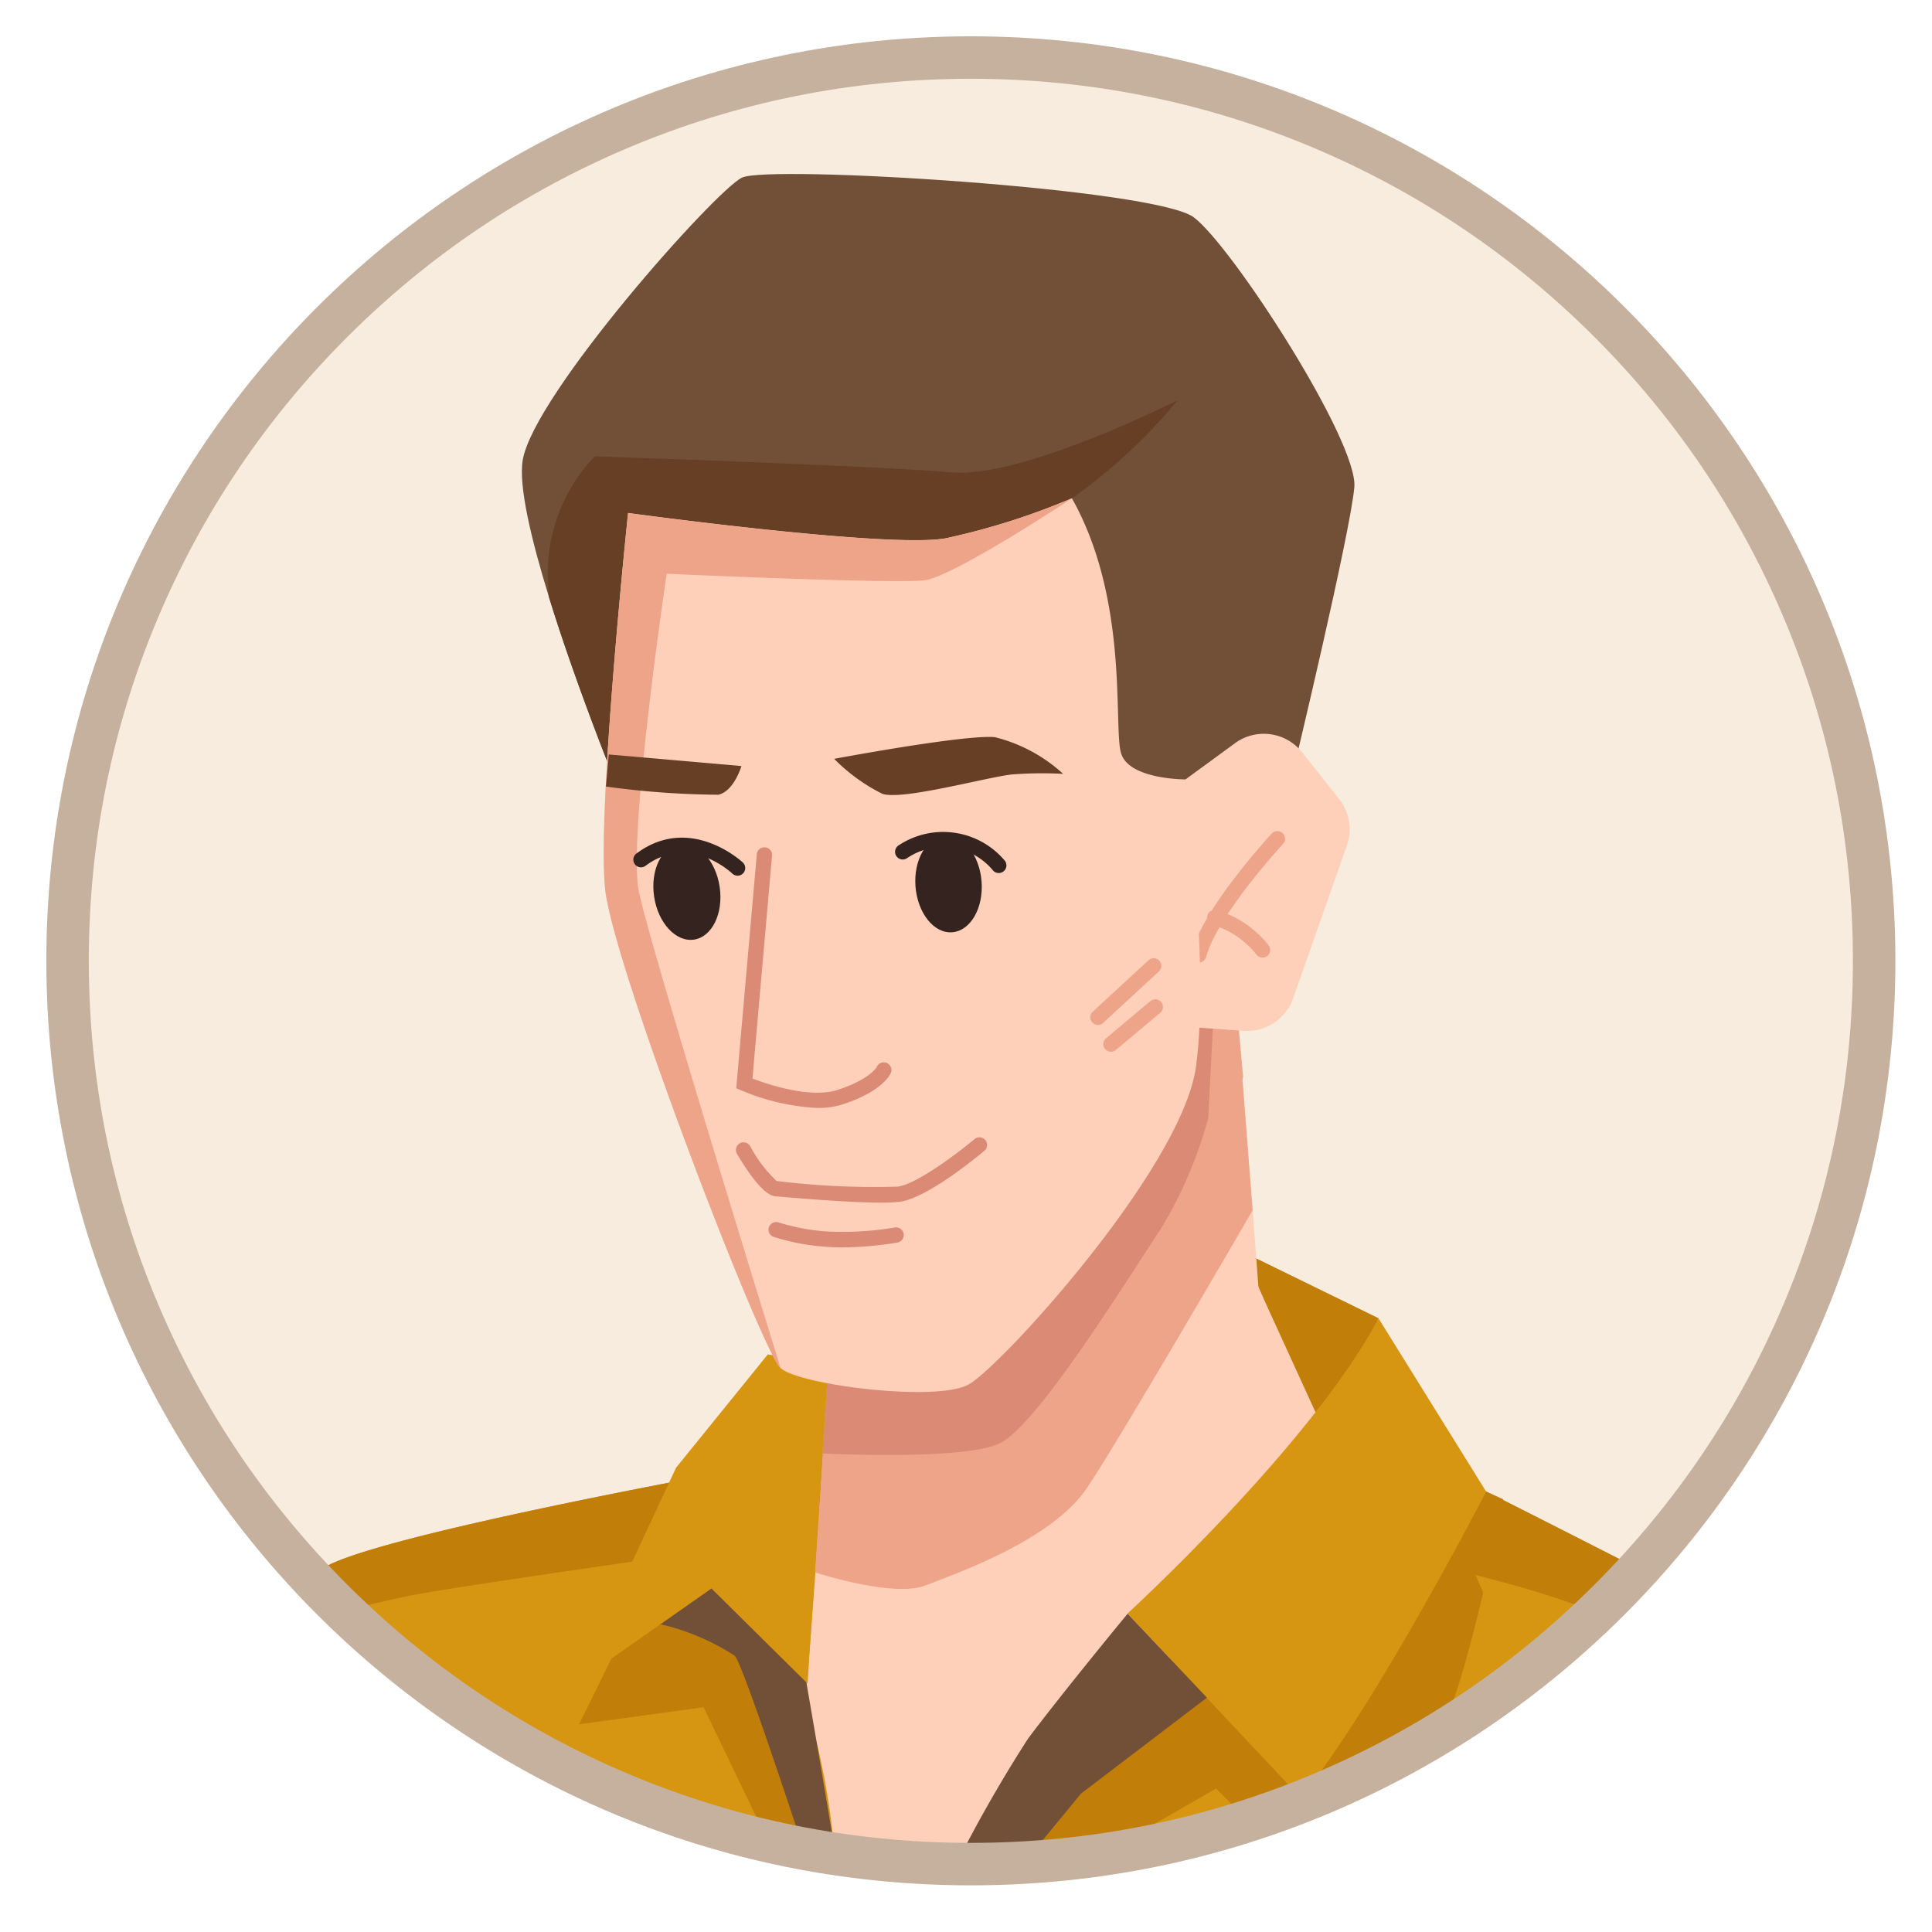 <?xml version="1.0" encoding="UTF-8"?> <svg xmlns="http://www.w3.org/2000/svg" xmlns:xlink="http://www.w3.org/1999/xlink" width="91" height="91" viewBox="0 0 91 91"><defs><clipPath id="clip-path"><rect id="Rectangle_20411" data-name="Rectangle 20411" width="91" height="91" transform="translate(14099 -3695)" fill="none"></rect></clipPath><clipPath id="clip-path-2"><circle id="SVGID" cx="42.426" cy="42.426" r="42.426" transform="translate(60 120) rotate(-135)" fill="#f9ead9"></circle></clipPath></defs><g id="faq-people-4" transform="translate(-14099 3695)" clip-path="url(#clip-path)"><g id="Group_22113" data-name="Group 22113" transform="translate(14084 -3710)"><g id="Group_14778" data-name="Group 14778" transform="translate(0 0)"><g id="Group_14791" data-name="Group 14791" transform="translate(0 0)"><circle id="SVGID-2" data-name="SVGID" cx="42.426" cy="42.426" r="42.426" transform="translate(60 120) rotate(-135)" fill="rgba(226,180,121,0.25)"></circle><g id="Group_14790" data-name="Group 14790" transform="translate(0 0)" clip-path="url(#clip-path-2)"><g id="Group_14789" data-name="Group 14789" transform="translate(27.822 23.197)"><g id="Group_14788" data-name="Group 14788"><path id="Path_74350" data-name="Path 74350" d="M2341.934,260.584v0c.551.343,1.146.712,1.776,1.09.117.074.239.147.361.221.143.087.295.174.442.265l-.043-.69-.144-2.249s-.047.017-.139.056c-.052.026-.122.056-.2.091-.052.026-.113.052-.178.086a14.323,14.323,0,0,0-1.294.734C2342.325,260.31,2342.134,260.441,2341.934,260.584Z" transform="translate(-2341.934 -193.546)" fill="#d79612"></path><g id="Group_14779" data-name="Group 14779" transform="translate(2.136 60.281)"><path id="Path_74351" data-name="Path 74351" d="M2173.639,252.951c.144.087.295.174.443.265a108.174,108.174,0,0,0,20.691,9.735c.586.2,1.177.382,1.767.556.383.117.769.23,1.155.334.108.035.221.065.335.091a.087.087,0,0,0,.047.013,52.561,52.561,0,0,0,5.2,1.159c.474.083.948.152,1.416.213.191.03.382.056.569.078l.573.065c.9.1,1.793.161,2.675.191a28.187,28.187,0,0,0,6.183-.425c1.494-.283,2.958-.621,4.382-1.012q2.025-.56,3.947-1.242a66.193,66.193,0,0,0,8.911-3.934c1.976-1.051,3.8-2.141,5.471-3.218l-4.056-3.66-4.146-3.739-.981-.882-2.323-2.1-5.094-.1-2.128-.043-7.942-.156-10.438-.208h-.074l-1.906-.039c-.07,0-.135,0-.2,0l-.612-.013a.446.446,0,0,1-.052.009c-.009,0-.017,0-.025,0h0c-.53.1-3.53.629-7.23,1.35-6.339,1.225-14.738,3-16.3,4.034,0,0-.087.877-.226,2.345C2173.662,252.73,2173.648,252.838,2173.639,252.951Z" transform="translate(-2173.639 -244.879)" fill="#d79612"></path><path id="Path_74352" data-name="Path 74352" d="M2279.173,263.677l5.862-.8,2.953,6.136c.585.2,1.176.382,1.767.556.382.117.769.23,1.155.334l-1.889-9.04-.308-1.494-.335-1.594-3.309-2.227-1.411-.951-.612,1.237-1.308,2.653-.057.1-.981,1.989Z" transform="translate(-2266.854 -250.941)" fill="#c17e08"></path><path id="Path_74353" data-name="Path 74353" d="M2194.68,266.332l.573.065c.9.1,1.794.161,2.675.191l2.853-2.367,4.6-2.64a30.105,30.105,0,0,1,3.113,3.569c1.351-.373,2.666-.79,3.947-1.242,1.294-1.784,2.758-3.842,3.409-4.859.682-1.064,1.493-4.086,2.115-6.709.052-.226.1-.452.152-.669.2-.877.373-1.681.5-2.315.152-.725.252-1.225.278-1.363,0-.026.009-.039.009-.039l-.608-.269a.015.015,0,0,1-.013,0l-.187-.082-2.783-1.22-4.055,3.522-7.308,6.34,0,0-5.029,4.364Z" transform="translate(-2163.059 -245.815)" fill="#c17e08"></path></g><g id="Group_14780" data-name="Group 14780" transform="translate(0 60.281)"><path id="Path_74354" data-name="Path 74354" d="M2163.184,246.38l1.563,3.522.378.847.347.786.36.808,3.387,7.633c1.975-1.051,3.8-2.141,5.471-3.218.6-.386,1.177-.769,1.728-1.146q1.173-.8,2.206-1.572c-4.5-2.314-9.869-5.041-11.859-6.044-.264-.135-.464-.239-.6-.308a.015.015,0,0,1-.013,0c-.117-.061-.183-.091-.183-.091Z" transform="translate(-2108.793 -245.815)" fill="#d79612"></path><path id="Path_74355" data-name="Path 74355" d="M2163.761,251.245c-.187.117-.378.248-.577.391v0c.551.343,1.146.712,1.775,1.09.13-.035.261-.074.391-.109s.243-.065.369-.1c1.646-.451,3.309-.855,4.672-1.09,1.806-.309,5.732-.89,9.743-1.468.456-.061.917-.131,1.377-.2.682-.1,1.359-.2,2.024-.286,1.992-.287,3.855-.547,5.319-.751a.053.053,0,0,1,.026,0c1.833-.26,3.022-.425,3.022-.425s3.413.013,7.656.087c2.479.044,5.244.109,7.772.2.894.035,1.763.074,2.575.113,1.4.074,2.639.156,3.613.256a9.059,9.059,0,0,1,2.014.347,28.693,28.693,0,0,0,2.923.9c.451.126.924.252,1.407.386.173.044.343.087.512.139a44.122,44.122,0,0,1,4.65,1.424c1.906.821,3.9,1.685,5.783,2.514q1.173-.8,2.206-1.572c-4.5-2.314-9.869-5.041-11.859-6.044-.264-.135-.464-.239-.6-.308a.015.015,0,0,1-.013,0c-.117-.061-.183-.091-.183-.091l-2.787-1.211-5.094-.1-2.127-.043-7.942-.156-10.439-.208h-.074l-1.906-.039c-.07,0-.135,0-.2,0l-.613-.013a.462.462,0,0,1-.052.009c-.009,0-.018,0-.026,0h0c-.53.1-3.53.629-7.229,1.35-6.34,1.225-14.737,3-16.3,4.034,0,0-.048.017-.14.056-.052.026-.121.056-.2.091-.052.026-.114.056-.179.087A14.374,14.374,0,0,0,2163.761,251.245Z" transform="translate(-2163.184 -244.879)" fill="#c17e08"></path></g><path id="Path_74356" data-name="Path 74356" d="M2210.285,220.1l6.008,2.938a13.556,13.556,0,0,1-3.069,4.591l-2.586-6.052Z" transform="translate(-2164.183 -169.145)" fill="#c17e08"></path><g id="Group_14781" data-name="Group 14781" transform="translate(11.759)"><path id="Path_74357" data-name="Path 74357" d="M2214.573,104.554c1.26,4.09,3.01,8.417,3.01,8.417l10.783.846L2243.434,115l6.231-2.345s2.661-11.093,2.85-13.246-5.751-11.35-7.56-12.714-20.026-2.482-21.285-1.87-9.815,10.224-10.327,13.312C2213.143,99.353,2213.755,101.9,2214.573,104.554Z" transform="translate(-2213.305 -84.655)" fill="#725038"></path><path id="Path_74358" data-name="Path 74358" d="M2235.427,121.446c.012.247.023.5.038.767,1.26,4.09,3.011,8.417,3.011,8.417l10.783.846,10.848-13.888a25.712,25.712,0,0,0,4.985-4.623s-7.314,3.7-10.662,3.4-16.8-.753-16.8-.753A7.942,7.942,0,0,0,2235.427,121.446Z" transform="translate(-2234.198 -102.314)" fill="#663f25"></path></g><g id="Group_14782" data-name="Group 14782" transform="translate(24.911 38.8)"><path id="Path_74359" data-name="Path 74359" d="M2216.18,222.443c.3.048.542.512.756,1.255a32.582,32.582,0,0,1,.755,4.468c.034.3.069.595.1.894a.09.09,0,0,0,.049.013,52.457,52.457,0,0,0,5.2,1.159c.473.083.947.152,1.416.213a109.083,109.083,0,0,1,7.716-9.006l1.375-1.8v0l4.443-5.8,2.575-3.365.595-.777-.729-1.6-.022-.052-2.688-5.879-.1-1.359-.173-2.271-.478-6.14-.183-2.332-.078-1-1.086-.039-.647-.026-.248-.009-.335-.013L2217.6,203.529l0,.074c0,.061-.009.152-.018.278-.017.369-.056,1.025-.108,1.867v.013c-.018.287-.035.595-.052.925-.057.968-.126,2.1-.2,3.3v.026c-.079,1.237-.161,2.553-.252,3.842-.034.587-.077,1.168-.117,1.737-.065.912-.126,1.784-.191,2.588l-.022.295c-.069.873-.135,1.654-.2,2.284v.017A7.079,7.079,0,0,1,2216.18,222.443Z" transform="translate(-2216.18 -188.526)" fill="#fed0b9"></path><path id="Path_74360" data-name="Path 74360" d="M2226.836,203.323l0,.072-.409,6.389-.357,5.6.021.007c.3.1,3.749,1.177,5.179.611,1.5-.591,5.97-2.126,7.637-4.631,1.518-2.281,6.844-11.437,7.775-13.042l-.478-6.142c.021-.094.03-.147.03-.147l-.289-3.187-2.391-.21Z" transform="translate(-2225.415 -188.32)" fill="#eea489"></path><path id="Path_74361" data-name="Path 74361" d="M2231.268,202.785l0,.072-.426,6.388.017,0c.007,0,.02,0,.031,0,.6.031,6.62.3,8.291-.465,1.758-.81,5.943-7.606,7.609-10.111a20.01,20.01,0,0,0,2.235-5.233l.294-5.657-1.333.324Z" transform="translate(-2229.848 -187.782)" fill="#db8a75"></path></g><g id="Group_14783" data-name="Group 14783" transform="translate(43.012 26.367)"><path id="Path_74362" data-name="Path 74362" d="M2213.906,156.886l2.335-1.707a2.3,2.3,0,0,1,3.161.427l1.741,2.194a2.3,2.3,0,0,1,.368,2.194l-2.53,7.2a2.3,2.3,0,0,1-2.335,1.532l-2.259-.161Z" transform="translate(-2213.906 -154.736)" fill="#fed0b9"></path><path id="Path_74363" data-name="Path 74363" d="M2222.349,173.106a.36.36,0,0,0,.347-.265c.545-1.993,3.592-5.291,3.622-5.324a.36.36,0,0,0-.528-.49c-.13.141-3.2,3.461-3.789,5.624a.36.36,0,0,0,.252.443A.388.388,0,0,0,2222.349,173.106Z" transform="translate(-2221.72 -162.331)" fill="#eea489"></path><path id="Path_74364" data-name="Path 74364" d="M2226.454,179.03a.36.36,0,0,0,.283-.582,4.831,4.831,0,0,0-2.459-1.658.36.36,0,1,0-.13.708,4.164,4.164,0,0,1,2.022,1.394A.36.36,0,0,0,2226.454,179.03Z" transform="translate(-2222.821 -168.489)" fill="#eea489"></path></g><path id="Path_74365" data-name="Path 74365" d="M2278.157,260.9s.022,0,.07.017c.178.048.69.187,1.324.374a11.111,11.111,0,0,1,3.5,1.485c.313.378,1.793,4.72,3.243,9.118.383.117.769.23,1.155.335.109.035.222.065.335.091a.087.087,0,0,0,.048.013l-.152-.907-.755-4.468-.5-2.909v0l0-.022-.238-1.424-.934-.9-3.5-3.37-3.479,2.488Z" transform="translate(-2261.262 -192.985)" fill="#725038"></path><path id="Path_74366" data-name="Path 74366" d="M2288.227,232.431l-4.323,5.338-4.751,10.187,6.42-4.5,4.526,4.478.985-15.08Z" transform="translate(-2264.884 -176.833)" fill="#d79612"></path><g id="Group_14786" data-name="Group 14786" transform="translate(15.615 15.274)"><path id="Path_74367" data-name="Path 74367" d="M2232.672,143.687c.386,3.5,6.8,20.253,8.12,22.348a1.011,1.011,0,0,0,.141.186l0,0c.893.8,7.329,1.608,8.848.777s10.055-10.2,10.714-14.965-.5-13.54-.5-13.54-2.652.008-3.025-1.229.392-7.2-2.318-12.013a.007.007,0,0,0,0,0,33.112,33.112,0,0,1-5.946,1.885c-2.693.486-14.958-1.193-14.958-1.193S2232.269,140.036,2232.672,143.687Z" transform="translate(-2232.602 -125.253)" fill="#fed0b9"></path><path id="Path_74368" data-name="Path 74368" d="M2248.751,143.691c.387,3.5,6.8,20.253,8.121,22.348l.141.186c-.094-.307-6.152-19.847-6.679-22.462-.528-2.635,1.313-14.952,1.313-14.952s10.766.488,12.152.306c1.365-.181,6.765-3.744,6.932-3.857a33.062,33.062,0,0,1-5.945,1.885c-2.693.486-14.957-1.193-14.957-1.193S2248.349,140.04,2248.751,143.691Z" transform="translate(-2248.682 -125.257)" fill="#eea489"></path><path id="Path_74369" data-name="Path 74369" d="M2275.117,181.228a3.847,3.847,0,0,0,1.2-.17c1.837-.6,2.22-1.379,2.257-1.466a.36.36,0,1,0-.66-.287h0s-.318.574-1.822,1.068c-1.3.429-3.338-.266-4.028-.531l.922-10.5a.36.36,0,1,0-.718-.063l-.968,11.021.238.1A10.487,10.487,0,0,0,2275.117,181.228Z" transform="translate(-2265.059 -152.513)" fill="#db8a75"></path><path id="Path_74370" data-name="Path 74370" d="M2266.144,208.339a8.157,8.157,0,0,0,.851-.035c1.288-.142,3.735-2.167,4.01-2.4a.36.36,0,1,0-.462-.552c-.7.587-2.717,2.134-3.626,2.234a37.471,37.471,0,0,1-5.69-.266,6.326,6.326,0,0,1-1.249-1.646.36.36,0,0,0-.62.366c.521.884,1.258,1.949,1.806,2C2263.431,208.239,2265.1,208.339,2266.144,208.339Z" transform="translate(-2253.084 -175.165)" fill="#db8a75"></path><path id="Path_74371" data-name="Path 74371" d="M2249.777,156.158a8.54,8.54,0,0,0,2.265,1.645c.936.323,4.889-.775,6.106-.91a18.862,18.862,0,0,1,2.412-.029,7.4,7.4,0,0,0-3.222-1.729C2255.9,155.009,2249.777,156.158,2249.777,156.158Z" transform="translate(-2238.923 -143.886)" fill="#663f25"></path><path id="Path_74372" data-name="Path 74372" d="M2296.427,157.867s-.344,1.175-1.082,1.351a40.533,40.533,0,0,1-5.3-.386l.133-1.51Z" transform="translate(-2289.941 -145.256)" fill="#663f25"></path><g id="Group_14784" data-name="Group 14784" transform="translate(13.723 15.672)"><path id="Path_74373" data-name="Path 74373" d="M2259.969,169.884c.1,1.256.871,2.221,1.73,2.154s1.479-1.137,1.382-2.393-.871-2.221-1.73-2.155S2259.872,168.628,2259.969,169.884Z" transform="translate(-2259.008 -167.27)" fill="#35231f"></path><path id="Path_74374" data-name="Path 74374" d="M2261.757,168.886a.36.36,0,0,0,.276-.591,3.792,3.792,0,0,0-5-.707.36.36,0,1,0,.4.6,3.037,3.037,0,0,1,4.048.571A.359.359,0,0,0,2261.757,168.886Z" transform="translate(-2256.873 -166.908)" fill="#35231f"></path></g><g id="Group_14785" data-name="Group 14785" transform="translate(1.4 15.984)"><path id="Path_74375" data-name="Path 74375" d="M2292.711,170.977c.186,1.246,1.029,2.153,1.88,2.025s1.393-1.24,1.207-2.486-1.028-2.152-1.88-2.025S2292.525,169.732,2292.711,170.977Z" transform="translate(-2291.738 -168.2)" fill="#35231f"></path><path id="Path_74376" data-name="Path 74376" d="M2294.475,169.528a.36.36,0,0,0,.249-.62c-.025-.023-2.472-2.311-5.007-.428a.36.36,0,1,0,.429.578c2.044-1.518,4,.293,4.081.371A.361.361,0,0,0,2294.475,169.528Z" transform="translate(-2289.571 -167.737)" fill="#35231f"></path></g><path id="Path_74377" data-name="Path 74377" d="M2237.841,185.987a.359.359,0,0,0,.244-.1l2.623-2.421a.36.36,0,0,0-.489-.529l-2.623,2.421a.36.36,0,0,0,.244.625Z" transform="translate(-2214.561 -161.178)" fill="#eea489"></path><path id="Path_74378" data-name="Path 74378" d="M2237.652,190.453a.357.357,0,0,0,.231-.084l2.081-1.745a.36.36,0,1,0-.462-.552l-2.081,1.745a.36.36,0,0,0,.231.636Z" transform="translate(-2213.76 -164.385)" fill="#eea489"></path><path id="Path_74379" data-name="Path 74379" d="M2273.2,217.045a16.847,16.847,0,0,0,2.6-.228.36.36,0,0,0-.125-.709,14.859,14.859,0,0,1-3.217.187,9.934,9.934,0,0,1-2.265-.427.36.36,0,0,0-.246.676,10.407,10.407,0,0,0,2.448.469C2272.66,217.035,2272.933,217.045,2273.2,217.045Z" transform="translate(-2261.962 -181.762)" fill="#db8a75"></path></g><g id="Group_14787" data-name="Group 14787" transform="translate(31.771 53.898)"><path id="Path_74380" data-name="Path 74380" d="M2196.816,241.817s8.649-7.917,11.825-13.9l5.068,8.157s-5.229,10.145-8.738,14.416Z" transform="translate(-2188.302 -227.913)" fill="#d79612"></path><path id="Path_74381" data-name="Path 74381" d="M2231.762,277.574c.474.083.947.152,1.416.213.191.03.382.056.569.078l.573.065,3.764-4.577,5.927-4.516.009,0-1-1.059-.746-.79v0l-1.993-2.11s-2.97,3.6-4.681,5.87A65.412,65.412,0,0,0,2231.762,277.574Z" transform="translate(-2231.762 -250.965)" fill="#725038"></path></g></g></g></g></g></g><g id="Path_114680" data-name="Path 114680" transform="translate(17.183 16.71)" fill="none"><path d="M43.546,0A43.546,43.546,0,1,0,87.092,43.546,43.546,43.546,0,0,0,43.546,0Z" stroke="none"></path><path d="M 43.546 2 C 37.936 2 32.496 3.098 27.375 5.264 C 22.428 7.357 17.985 10.352 14.169 14.169 C 10.352 17.985 7.356 22.428 5.264 27.375 C 3.098 32.496 2 37.937 2 43.546 C 2 49.156 3.098 54.596 5.264 59.717 C 7.356 64.664 10.352 69.107 14.169 72.924 C 17.985 76.74 22.428 79.736 27.375 81.828 C 32.496 83.994 37.936 85.092 43.546 85.092 C 49.156 85.092 54.596 83.994 59.717 81.828 C 64.664 79.736 69.107 76.74 72.924 72.924 C 76.74 69.107 79.736 64.664 81.828 59.717 C 83.994 54.596 85.092 49.156 85.092 43.546 C 85.092 37.937 83.994 32.496 81.828 27.375 C 79.736 22.428 76.74 17.985 72.924 14.169 C 69.107 10.352 64.664 7.357 59.717 5.264 C 54.596 3.098 49.156 2 43.546 2 M 43.546 0 C 67.596 0 87.092 19.496 87.092 43.546 C 87.092 67.596 67.596 87.092 43.546 87.092 C 19.496 87.092 0 67.596 0 43.546 C 0 19.496 19.496 0 43.546 0 Z" stroke="none" fill="#c5b19e"></path></g></g></g></svg> 
